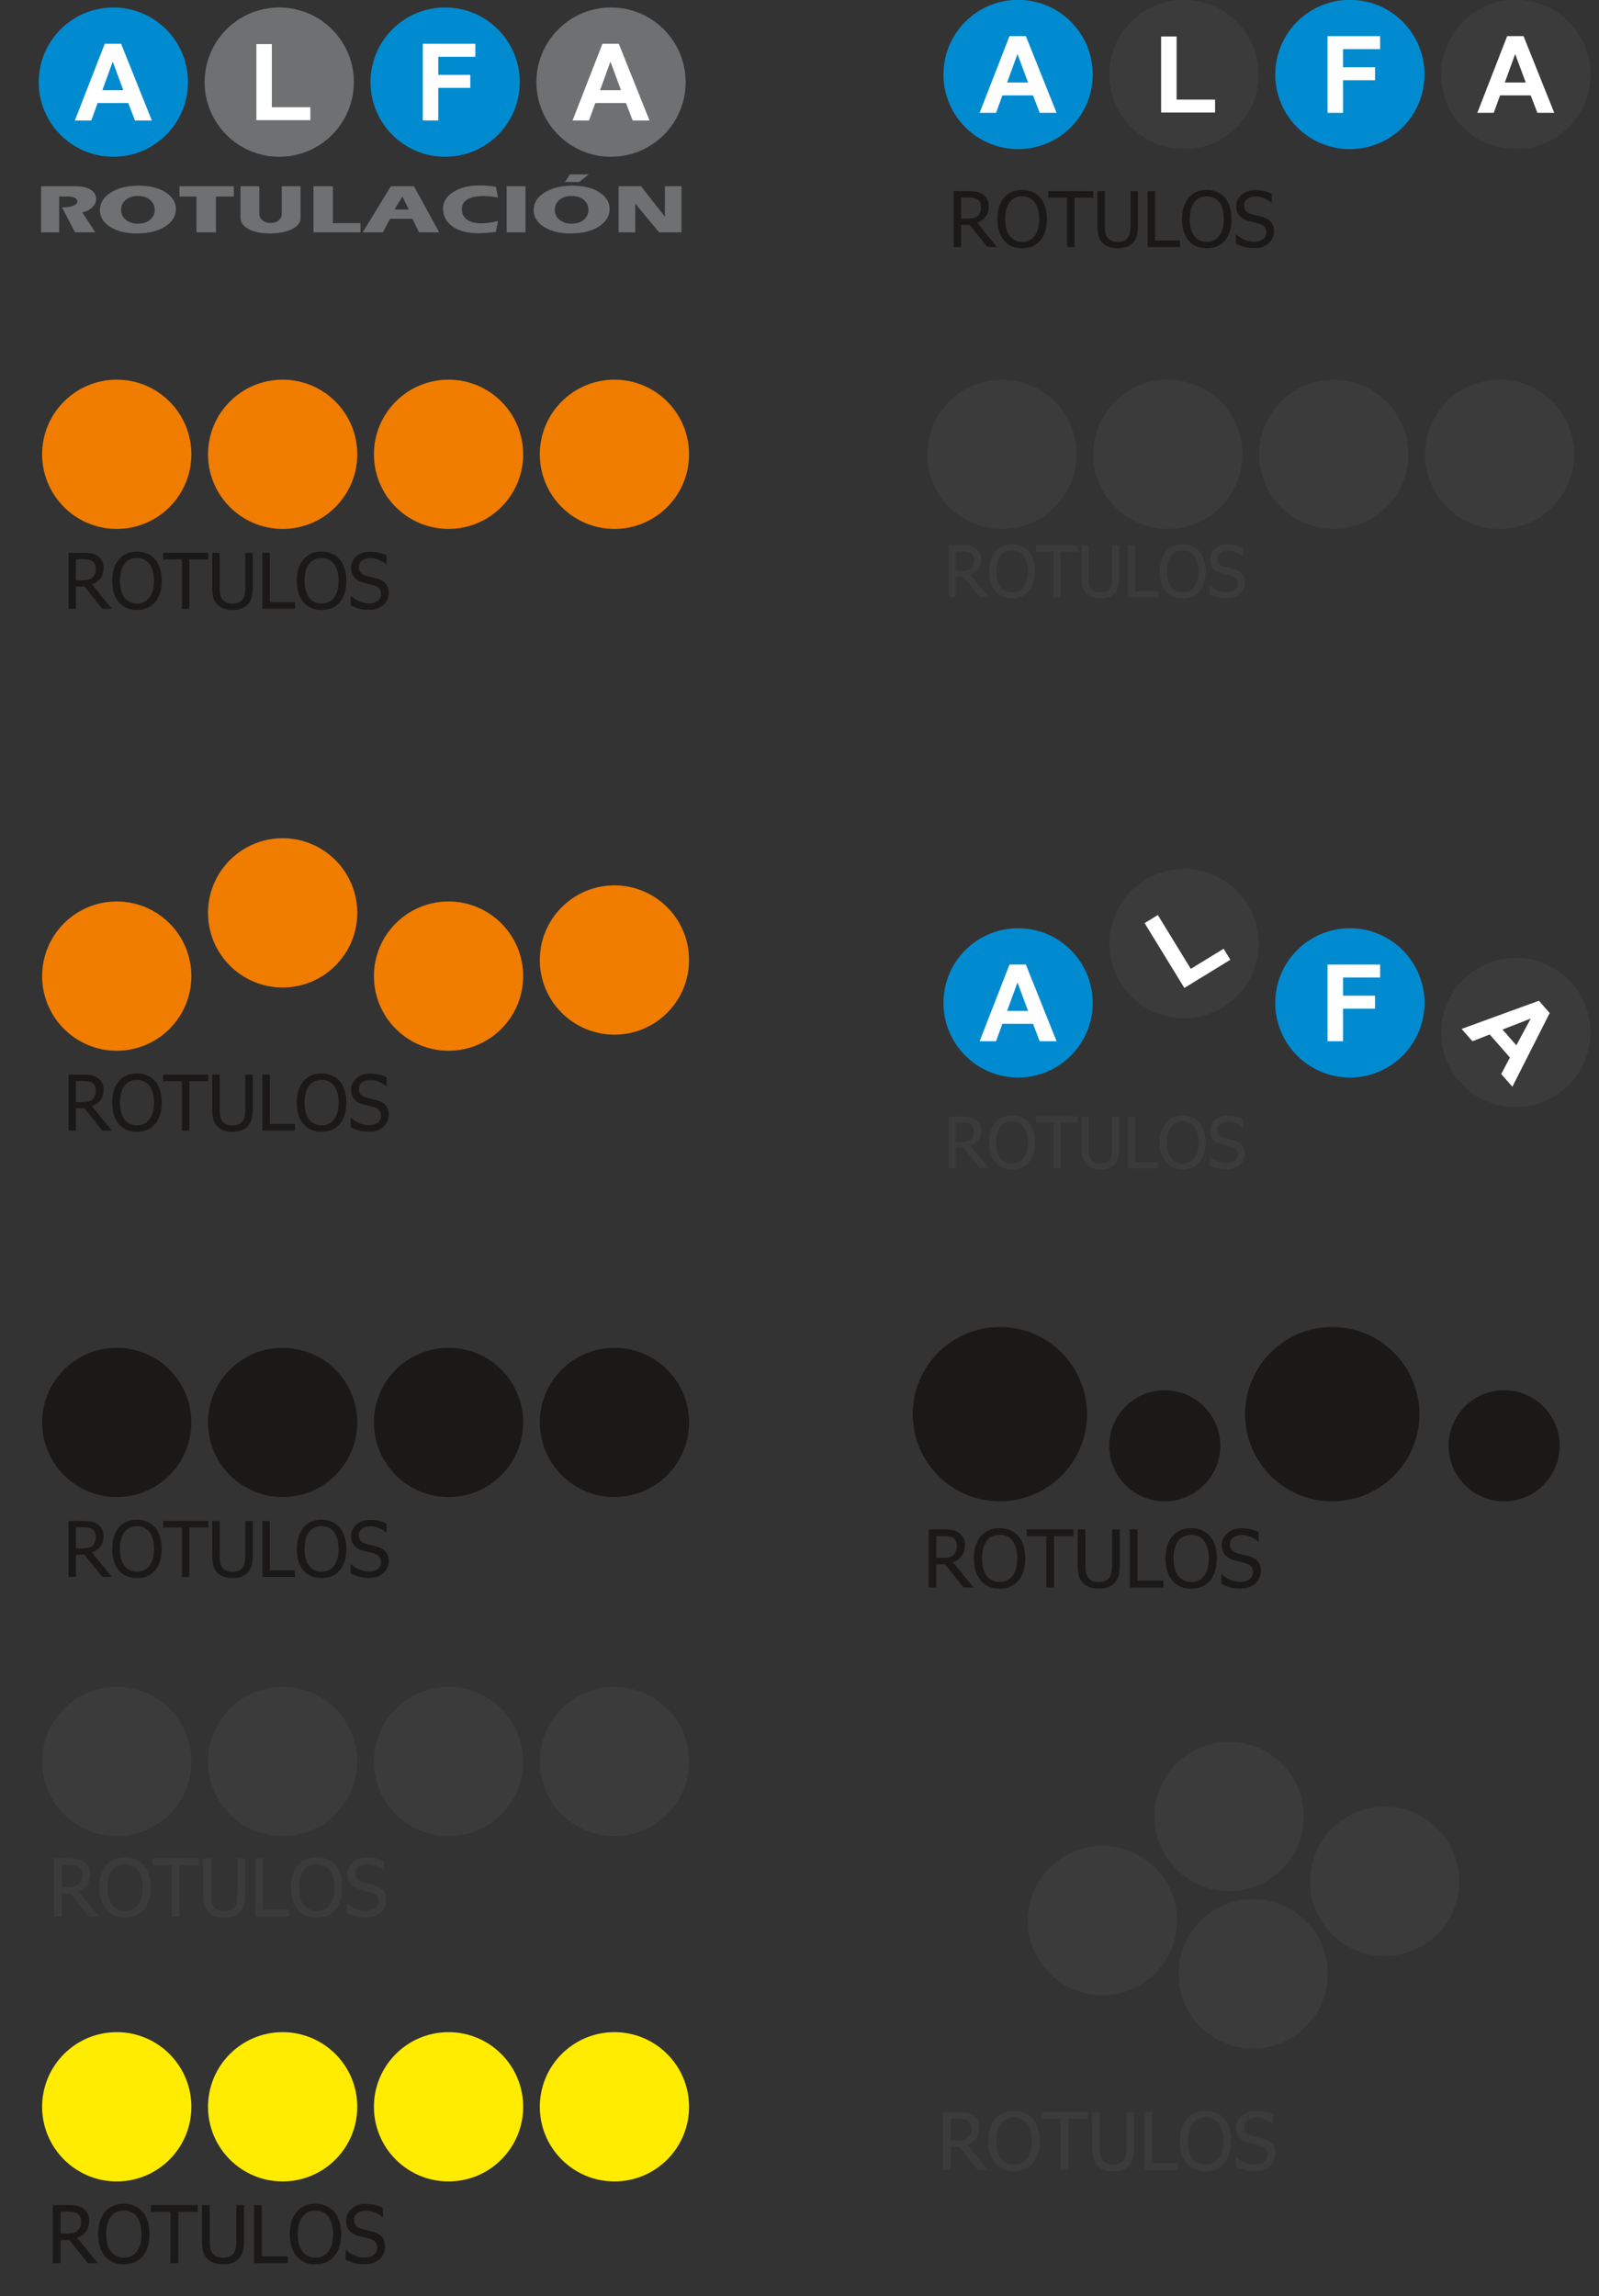 <?xml version="1.0" encoding="UTF-8"?>
<svg xmlns="http://www.w3.org/2000/svg" xmlns:xlink="http://www.w3.org/1999/xlink" width="560.5pt" height="804.7pt" viewBox="0 0 560.5 804.7" version="1.1">
<rect x="0" y="0" width="560.5" height="804.7" fill="#333333" stroke="none"/>
<defs>
<g>
<symbol overflow="visible" id="glyph0-0">
<path style="stroke:none;" d="M 3.125 0 L 3.125 -18.75 L 21.875 -18.75 L 21.875 0 Z M 4.688 -1.562 L 20.312 -1.562 L 20.312 -17.188 L 4.688 -17.188 Z M 4.688 -1.562 "/>
</symbol>
<symbol overflow="visible" id="glyph0-1">
<path style="stroke:none;" d="M 15.922 0 L 12.781 0 L 7.016 -7.234 L 4.266 -7.234 L 4.266 0 L 1.844 0 L 1.844 -18.172 L 6.531 -18.172 C 7.57 -18.172 8.441 -18.113 9.141 -18 C 9.848 -17.883 10.52 -17.621 11.156 -17.219 C 11.789 -16.812 12.289 -16.285 12.656 -15.641 C 13.027 -14.992 13.219 -14.195 13.219 -13.25 C 13.219 -11.914 12.879 -10.801 12.203 -9.906 C 11.523 -9.008 10.605 -8.34 9.453 -7.906 Z M 10.688 -13.062 C 10.688 -13.59 10.59 -14.062 10.406 -14.469 C 10.219 -14.883 9.93 -15.223 9.547 -15.484 C 9.203 -15.711 8.801 -15.867 8.344 -15.953 C 7.895 -16.043 7.332 -16.094 6.656 -16.094 L 4.266 -16.094 L 4.266 -9.234 L 6.391 -9.234 C 7.074 -9.234 7.695 -9.297 8.25 -9.422 C 8.801 -9.543 9.273 -9.801 9.672 -10.188 C 10.012 -10.52 10.27 -10.922 10.438 -11.391 C 10.602 -11.867 10.688 -12.426 10.688 -13.062 Z M 10.688 -13.062 "/>
</symbol>
<symbol overflow="visible" id="glyph0-2">
<path style="stroke:none;" d="M 14.703 -16.094 C 15.387 -15.289 15.922 -14.301 16.297 -13.125 C 16.68 -11.945 16.875 -10.598 16.875 -9.078 C 16.875 -7.609 16.684 -6.277 16.312 -5.094 C 15.945 -3.906 15.41 -2.902 14.703 -2.094 C 13.961 -1.25 13.098 -0.621 12.109 -0.219 C 11.117 0.176 10.027 0.375 8.844 0.375 C 7.613 0.375 6.504 0.168 5.516 -0.234 C 4.535 -0.648 3.691 -1.27 2.984 -2.094 C 2.273 -2.902 1.73 -3.898 1.359 -5.078 C 0.992 -6.254 0.812 -7.586 0.812 -9.078 C 0.812 -10.605 1 -11.953 1.375 -13.109 C 1.746 -14.262 2.285 -15.258 2.984 -16.094 C 3.691 -16.895 4.535 -17.504 5.516 -17.922 C 6.504 -18.348 7.613 -18.562 8.844 -18.562 C 10.07 -18.562 11.18 -18.34 12.172 -17.906 C 13.168 -17.477 14.016 -16.871 14.703 -16.094 Z M 14.375 -9.078 C 14.375 -10.285 14.242 -11.352 13.984 -12.281 C 13.723 -13.207 13.352 -13.977 12.875 -14.594 C 12.395 -15.215 11.816 -15.688 11.141 -16 C 10.461 -16.309 9.695 -16.469 8.844 -16.469 C 7.969 -16.469 7.199 -16.309 6.547 -16 C 5.891 -15.695 5.309 -15.227 4.812 -14.594 C 4.332 -13.969 3.961 -13.184 3.703 -12.25 C 3.453 -11.32 3.328 -10.262 3.328 -9.078 C 3.328 -6.691 3.828 -4.863 4.828 -3.594 C 5.824 -2.332 7.164 -1.703 8.844 -1.703 C 10.527 -1.703 11.875 -2.332 12.875 -3.594 C 13.871 -4.863 14.375 -6.691 14.375 -9.078 Z M 14.375 -9.078 "/>
</symbol>
<symbol overflow="visible" id="glyph0-3">
<path style="stroke:none;" d="M 6.094 0 L 6.094 -16.031 L -0.016 -16.031 L -0.016 -18.172 L 14.609 -18.172 L 14.609 -16.031 L 8.516 -16.031 L 8.516 0 Z M 6.094 0 "/>
</symbol>
<symbol overflow="visible" id="glyph0-4">
<path style="stroke:none;" d="M 8.188 0.375 C 7.125 0.375 6.191 0.23 5.391 -0.047 C 4.598 -0.324 3.918 -0.742 3.359 -1.297 C 2.723 -1.93 2.273 -2.688 2.016 -3.562 C 1.754 -4.445 1.625 -5.539 1.625 -6.844 L 1.625 -18.172 L 4.047 -18.172 L 4.047 -6.844 C 4.047 -6 4.098 -5.289 4.203 -4.719 C 4.305 -4.145 4.516 -3.629 4.828 -3.172 C 5.148 -2.68 5.586 -2.309 6.141 -2.062 C 6.699 -1.812 7.383 -1.688 8.188 -1.688 C 8.945 -1.688 9.617 -1.812 10.203 -2.062 C 10.785 -2.309 11.242 -2.68 11.578 -3.172 C 11.879 -3.637 12.082 -4.148 12.188 -4.703 C 12.301 -5.262 12.359 -5.957 12.359 -6.781 L 12.359 -18.172 L 14.766 -18.172 L 14.766 -6.844 C 14.766 -5.57 14.633 -4.48 14.375 -3.578 C 14.125 -2.68 13.676 -1.918 13.031 -1.297 C 12.457 -0.734 11.785 -0.309 11.016 -0.031 C 10.242 0.238 9.301 0.375 8.188 0.375 Z M 8.188 0.375 "/>
</symbol>
<symbol overflow="visible" id="glyph0-5">
<path style="stroke:none;" d="M 12.375 0 L 1.844 0 L 1.844 -18.172 L 4.266 -18.172 L 4.266 -2.156 L 12.375 -2.156 Z M 12.375 0 "/>
</symbol>
<symbol overflow="visible" id="glyph0-6">
<path style="stroke:none;" d="M 6.906 0.328 C 5.594 0.328 4.473 0.191 3.547 -0.078 C 2.617 -0.348 1.746 -0.688 0.938 -1.094 L 0.938 -4.109 L 1.109 -4.109 C 1.91 -3.359 2.812 -2.777 3.812 -2.375 C 4.82 -1.969 5.797 -1.766 6.734 -1.766 C 8.066 -1.766 9.078 -2.039 9.766 -2.594 C 10.449 -3.152 10.797 -3.891 10.797 -4.797 C 10.797 -5.523 10.613 -6.113 10.25 -6.562 C 9.895 -7.02 9.324 -7.359 8.547 -7.578 C 7.984 -7.742 7.465 -7.879 7 -7.984 C 6.539 -8.086 5.961 -8.227 5.266 -8.406 C 4.641 -8.57 4.074 -8.781 3.578 -9.031 C 3.078 -9.277 2.637 -9.609 2.266 -10.016 C 1.891 -10.418 1.598 -10.895 1.391 -11.438 C 1.18 -11.977 1.078 -12.602 1.078 -13.312 C 1.078 -14.777 1.648 -16.008 2.797 -17 C 3.941 -17.996 5.406 -18.5 7.188 -18.5 C 8.207 -18.5 9.172 -18.395 10.078 -18.188 C 10.98 -17.988 11.82 -17.699 12.594 -17.328 L 12.594 -14.438 L 12.422 -14.438 C 11.836 -14.965 11.09 -15.43 10.188 -15.828 C 9.289 -16.223 8.34 -16.422 7.344 -16.422 C 6.227 -16.422 5.32 -16.152 4.625 -15.625 C 3.938 -15.102 3.594 -14.414 3.594 -13.562 C 3.594 -12.789 3.797 -12.176 4.203 -11.719 C 4.605 -11.258 5.195 -10.926 5.969 -10.719 C 6.477 -10.582 7.102 -10.426 7.844 -10.25 C 8.582 -10.07 9.195 -9.91 9.688 -9.766 C 10.945 -9.379 11.863 -8.801 12.438 -8.031 C 13.02 -7.258 13.312 -6.305 13.312 -5.172 C 13.312 -4.461 13.164 -3.758 12.875 -3.062 C 12.582 -2.375 12.176 -1.789 11.656 -1.312 C 11.07 -0.789 10.41 -0.383 9.672 -0.094 C 8.93 0.184 8.008 0.328 6.906 0.328 Z M 6.906 0.328 "/>
</symbol>
<symbol overflow="visible" id="glyph1-0">
<path style="stroke:none;" d="M 1.672 0 L 1.672 -7.5 L 7.672 -7.5 L 7.672 0 Z M 1.859 -0.188 L 7.484 -0.188 L 7.484 -7.312 L 1.859 -7.312 Z M 1.859 -0.188 "/>
</symbol>
<symbol overflow="visible" id="glyph1-1">
<path style="stroke:none;" d=""/>
</symbol>
<symbol overflow="visible" id="glyph2-0">
<path style="stroke:none;" d="M 3.375 0 L 3.375 -20.25 L 23.625 -20.25 L 23.625 0 Z M 5.062 -1.688 L 21.938 -1.688 L 21.938 -18.562 L 5.062 -18.562 Z M 5.062 -1.688 "/>
</symbol>
<symbol overflow="visible" id="glyph2-1">
<path style="stroke:none;" d="M 17.188 0 L 13.797 0 L 7.578 -7.812 L 4.594 -7.812 L 4.594 0 L 1.984 0 L 1.984 -19.625 L 7.047 -19.625 C 8.168 -19.625 9.113 -19.559 9.875 -19.438 C 10.633 -19.32 11.359 -19.039 12.047 -18.594 C 12.73 -18.156 13.273 -17.586 13.672 -16.891 C 14.074 -16.191 14.281 -15.324 14.281 -14.297 C 14.281 -12.859 13.914 -11.652 13.188 -10.688 C 12.457 -9.719 11.461 -9.004 10.203 -8.547 Z M 11.547 -14.109 C 11.547 -14.68 11.441 -15.188 11.234 -15.625 C 11.035 -16.07 10.727 -16.438 10.312 -16.719 C 9.938 -16.965 9.504 -17.141 9.016 -17.234 C 8.523 -17.336 7.914 -17.391 7.188 -17.391 L 4.594 -17.391 L 4.594 -9.984 L 6.891 -9.984 C 7.637 -9.984 8.312 -10.047 8.906 -10.172 C 9.508 -10.305 10.02 -10.582 10.438 -11 C 10.82 -11.363 11.102 -11.801 11.281 -12.312 C 11.457 -12.82 11.547 -13.422 11.547 -14.109 Z M 11.547 -14.109 "/>
</symbol>
<symbol overflow="visible" id="glyph2-2">
<path style="stroke:none;" d="M 15.875 -17.375 C 16.621 -16.508 17.203 -15.441 17.609 -14.172 C 18.023 -12.898 18.234 -11.445 18.234 -9.812 C 18.234 -8.219 18.027 -6.777 17.625 -5.5 C 17.219 -4.219 16.633 -3.137 15.875 -2.266 C 15.07 -1.348 14.133 -0.668 13.062 -0.234 C 12 0.191 10.824 0.406 9.547 0.406 C 8.211 0.406 7.012 0.18 5.953 -0.266 C 4.891 -0.711 3.977 -1.379 3.219 -2.266 C 2.457 -3.137 1.871 -4.211 1.469 -5.484 C 1.07 -6.754 0.875 -8.195 0.875 -9.812 C 0.875 -11.457 1.078 -12.906 1.484 -14.156 C 1.887 -15.402 2.473 -16.477 3.234 -17.375 C 3.98 -18.246 4.891 -18.91 5.953 -19.359 C 7.023 -19.816 8.223 -20.047 9.547 -20.047 C 10.879 -20.047 12.082 -19.809 13.156 -19.344 C 14.227 -18.875 15.133 -18.215 15.875 -17.375 Z M 15.516 -9.812 C 15.516 -11.113 15.371 -12.266 15.094 -13.266 C 14.812 -14.262 14.414 -15.094 13.906 -15.75 C 13.383 -16.426 12.754 -16.93 12.016 -17.266 C 11.285 -17.605 10.465 -17.781 9.562 -17.781 C 8.613 -17.781 7.785 -17.613 7.078 -17.281 C 6.367 -16.957 5.738 -16.445 5.188 -15.75 C 4.676 -15.082 4.277 -14.242 4 -13.234 C 3.727 -12.223 3.594 -11.082 3.594 -9.812 C 3.594 -7.238 4.129 -5.262 5.203 -3.891 C 6.285 -2.523 7.738 -1.844 9.562 -1.844 C 11.371 -1.844 12.816 -2.523 13.891 -3.891 C 14.973 -5.262 15.516 -7.238 15.516 -9.812 Z M 15.516 -9.812 "/>
</symbol>
<symbol overflow="visible" id="glyph2-3">
<path style="stroke:none;" d="M 6.578 0 L 6.578 -17.312 L -0.016 -17.312 L -0.016 -19.625 L 15.781 -19.625 L 15.781 -17.312 L 9.188 -17.312 L 9.188 0 Z M 6.578 0 "/>
</symbol>
<symbol overflow="visible" id="glyph2-4">
<path style="stroke:none;" d="M 8.844 0.406 C 7.695 0.406 6.691 0.254 5.828 -0.047 C 4.961 -0.348 4.227 -0.797 3.625 -1.391 C 2.938 -2.074 2.449 -2.895 2.172 -3.844 C 1.891 -4.801 1.75 -5.984 1.75 -7.391 L 1.75 -19.625 L 4.359 -19.625 L 4.359 -7.391 C 4.359 -6.484 4.414 -5.715 4.531 -5.094 C 4.645 -4.477 4.867 -3.918 5.203 -3.422 C 5.555 -2.898 6.035 -2.496 6.641 -2.219 C 7.242 -1.945 7.977 -1.812 8.844 -1.812 C 9.664 -1.812 10.391 -1.945 11.016 -2.219 C 11.648 -2.496 12.145 -2.898 12.5 -3.422 C 12.82 -3.918 13.039 -4.473 13.156 -5.078 C 13.277 -5.691 13.344 -6.438 13.344 -7.312 L 13.344 -19.625 L 15.953 -19.625 L 15.953 -7.391 C 15.953 -6.023 15.809 -4.852 15.531 -3.875 C 15.258 -2.895 14.773 -2.066 14.078 -1.391 C 13.453 -0.785 12.723 -0.332 11.891 -0.031 C 11.066 0.258 10.051 0.406 8.844 0.406 Z M 8.844 0.406 "/>
</symbol>
<symbol overflow="visible" id="glyph2-5">
<path style="stroke:none;" d="M 13.375 0 L 1.984 0 L 1.984 -19.625 L 4.594 -19.625 L 4.594 -2.328 L 13.375 -2.328 Z M 13.375 0 "/>
</symbol>
<symbol overflow="visible" id="glyph2-6">
<path style="stroke:none;" d="M 7.469 0.359 C 6.039 0.359 4.824 0.211 3.828 -0.078 C 2.828 -0.379 1.887 -0.742 1.016 -1.172 L 1.016 -4.438 L 1.203 -4.438 C 2.055 -3.633 3.031 -3.008 4.125 -2.562 C 5.215 -2.125 6.27 -1.906 7.281 -1.906 C 8.715 -1.906 9.805 -2.203 10.547 -2.797 C 11.285 -3.398 11.656 -4.195 11.656 -5.188 C 11.656 -5.965 11.461 -6.602 11.078 -7.094 C 10.691 -7.582 10.074 -7.945 9.234 -8.188 C 8.617 -8.363 8.059 -8.508 7.562 -8.625 C 7.062 -8.738 6.434 -8.891 5.688 -9.078 C 5.008 -9.254 4.398 -9.477 3.859 -9.75 C 3.328 -10.027 2.852 -10.391 2.438 -10.828 C 2.031 -11.254 1.711 -11.758 1.484 -12.344 C 1.266 -12.926 1.156 -13.602 1.156 -14.375 C 1.156 -15.957 1.773 -17.285 3.016 -18.359 C 4.254 -19.441 5.836 -19.984 7.766 -19.984 C 8.855 -19.984 9.895 -19.871 10.875 -19.656 C 11.863 -19.438 12.773 -19.121 13.609 -18.719 L 13.609 -15.594 L 13.406 -15.594 C 12.781 -16.164 11.977 -16.664 11 -17.094 C 10.031 -17.52 9.008 -17.734 7.938 -17.734 C 6.727 -17.734 5.746 -17.445 5 -16.875 C 4.25 -16.312 3.875 -15.566 3.875 -14.641 C 3.875 -13.805 4.094 -13.145 4.531 -12.656 C 4.965 -12.164 5.609 -11.805 6.453 -11.578 C 7.004 -11.422 7.676 -11.246 8.469 -11.062 C 9.27 -10.875 9.938 -10.699 10.469 -10.547 C 11.82 -10.129 12.812 -9.504 13.438 -8.672 C 14.059 -7.836 14.375 -6.809 14.375 -5.594 C 14.375 -4.82 14.215 -4.059 13.906 -3.312 C 13.594 -2.57 13.152 -1.941 12.594 -1.422 C 11.957 -0.848 11.238 -0.402 10.438 -0.094 C 9.645 0.207 8.652 0.359 7.469 0.359 Z M 7.469 0.359 "/>
</symbol>
<symbol overflow="visible" id="glyph3-0">
<path style="stroke:none;" d="M 3.5 0 L 3.5 -21 L 24.5 -21 L 24.5 0 Z M 5.25 -1.75 L 22.75 -1.75 L 22.75 -19.25 L 5.25 -19.25 Z M 5.25 -1.75 "/>
</symbol>
<symbol overflow="visible" id="glyph3-1">
<path style="stroke:none;" d="M 17.828 0 L 14.312 0 L 7.859 -8.094 L 4.766 -8.094 L 4.766 0 L 2.062 0 L 2.062 -20.359 L 7.312 -20.359 C 8.477 -20.359 9.457 -20.289 10.25 -20.156 C 11.039 -20.031 11.789 -19.738 12.5 -19.281 C 13.207 -18.82 13.77 -18.23 14.188 -17.516 C 14.602 -16.797 14.812 -15.898 14.812 -14.828 C 14.812 -13.336 14.43 -12.086 13.672 -11.078 C 12.91 -10.078 11.879 -9.336 10.578 -8.859 Z M 11.984 -14.625 C 11.984 -15.215 11.871 -15.742 11.656 -16.203 C 11.445 -16.668 11.121 -17.051 10.688 -17.344 C 10.312 -17.59 9.867 -17.77 9.359 -17.875 C 8.848 -17.977 8.211 -18.031 7.453 -18.031 L 4.766 -18.031 L 4.766 -10.344 L 7.156 -10.344 C 7.926 -10.344 8.617 -10.41 9.234 -10.547 C 9.855 -10.691 10.391 -10.977 10.828 -11.406 C 11.223 -11.789 11.516 -12.242 11.703 -12.766 C 11.887 -13.293 11.984 -13.914 11.984 -14.625 Z M 11.984 -14.625 "/>
</symbol>
<symbol overflow="visible" id="glyph3-2">
<path style="stroke:none;" d="M 16.469 -18.016 C 17.238 -17.129 17.836 -16.023 18.266 -14.703 C 18.691 -13.379 18.906 -11.867 18.906 -10.172 C 18.906 -8.523 18.695 -7.035 18.281 -5.703 C 17.863 -4.367 17.258 -3.254 16.469 -2.359 C 15.633 -1.41 14.66 -0.707 13.547 -0.25 C 12.441 0.195 11.227 0.422 9.906 0.422 C 8.52 0.422 7.273 0.191 6.172 -0.266 C 5.078 -0.73 4.133 -1.43 3.344 -2.359 C 2.551 -3.254 1.945 -4.363 1.531 -5.688 C 1.113 -7.008 0.906 -8.504 0.906 -10.172 C 0.906 -11.887 1.113 -13.395 1.531 -14.688 C 1.957 -15.977 2.562 -17.086 3.344 -18.016 C 4.133 -18.918 5.082 -19.609 6.188 -20.078 C 7.289 -20.543 8.531 -20.781 9.906 -20.781 C 11.289 -20.781 12.535 -20.535 13.641 -20.047 C 14.754 -19.566 15.695 -18.887 16.469 -18.016 Z M 16.094 -10.172 C 16.094 -11.523 15.945 -12.719 15.656 -13.75 C 15.363 -14.789 14.949 -15.656 14.422 -16.344 C 13.891 -17.039 13.238 -17.562 12.469 -17.906 C 11.707 -18.258 10.852 -18.438 9.906 -18.438 C 8.926 -18.438 8.066 -18.262 7.328 -17.922 C 6.598 -17.586 5.949 -17.059 5.391 -16.344 C 4.848 -15.645 4.43 -14.77 4.141 -13.719 C 3.859 -12.676 3.719 -11.492 3.719 -10.172 C 3.719 -7.504 4.273 -5.461 5.391 -4.047 C 6.512 -2.629 8.02 -1.922 9.906 -1.922 C 11.801 -1.922 13.305 -2.629 14.422 -4.047 C 15.535 -5.461 16.094 -7.504 16.094 -10.172 Z M 16.094 -10.172 "/>
</symbol>
<symbol overflow="visible" id="glyph3-3">
<path style="stroke:none;" d="M 6.828 0 L 6.828 -17.953 L -0.016 -17.953 L -0.016 -20.359 L 16.359 -20.359 L 16.359 -17.953 L 9.531 -17.953 L 9.531 0 Z M 6.828 0 "/>
</symbol>
<symbol overflow="visible" id="glyph3-4">
<path style="stroke:none;" d="M 9.172 0.422 C 7.984 0.422 6.941 0.262 6.047 -0.047 C 5.148 -0.355 4.387 -0.828 3.766 -1.453 C 3.047 -2.16 2.539 -3.008 2.25 -4 C 1.957 -4.988 1.812 -6.207 1.812 -7.656 L 1.812 -20.359 L 4.531 -20.359 L 4.531 -7.656 C 4.531 -6.719 4.586 -5.926 4.703 -5.281 C 4.816 -4.645 5.051 -4.07 5.406 -3.562 C 5.77 -3.008 6.266 -2.59 6.891 -2.312 C 7.512 -2.031 8.273 -1.891 9.172 -1.891 C 10.023 -1.891 10.781 -2.031 11.438 -2.312 C 12.09 -2.59 12.602 -3.008 12.969 -3.562 C 13.301 -4.07 13.531 -4.641 13.656 -5.266 C 13.777 -5.898 13.844 -6.676 13.844 -7.594 L 13.844 -20.359 L 16.547 -20.359 L 16.547 -7.656 C 16.547 -6.238 16.398 -5.023 16.109 -4.016 C 15.828 -3.004 15.324 -2.148 14.609 -1.453 C 13.953 -0.816 13.191 -0.34 12.328 -0.031 C 11.473 0.27 10.418 0.422 9.172 0.422 Z M 9.172 0.422 "/>
</symbol>
<symbol overflow="visible" id="glyph3-5">
<path style="stroke:none;" d="M 13.859 0 L 2.062 0 L 2.062 -20.359 L 4.766 -20.359 L 4.766 -2.406 L 13.859 -2.406 Z M 13.859 0 "/>
</symbol>
<symbol overflow="visible" id="glyph3-6">
<path style="stroke:none;" d="M 7.734 0.375 C 6.266 0.375 5.008 0.223 3.969 -0.078 C 2.938 -0.387 1.961 -0.77 1.047 -1.219 L 1.047 -4.609 L 1.25 -4.609 C 2.133 -3.766 3.141 -3.113 4.266 -2.656 C 5.398 -2.195 6.492 -1.969 7.547 -1.969 C 9.043 -1.969 10.176 -2.281 10.938 -2.906 C 11.707 -3.527 12.094 -4.352 12.094 -5.375 C 12.094 -6.184 11.887 -6.848 11.484 -7.359 C 11.086 -7.867 10.449 -8.242 9.578 -8.484 C 8.941 -8.668 8.363 -8.82 7.844 -8.938 C 7.32 -9.059 6.668 -9.223 5.891 -9.422 C 5.191 -9.598 4.559 -9.828 4 -10.109 C 3.445 -10.398 2.957 -10.77 2.531 -11.219 C 2.113 -11.664 1.785 -12.191 1.547 -12.797 C 1.316 -13.41 1.203 -14.113 1.203 -14.906 C 1.203 -16.551 1.844 -17.93 3.125 -19.047 C 4.414 -20.168 6.055 -20.734 8.047 -20.734 C 9.191 -20.734 10.27 -20.617 11.281 -20.391 C 12.301 -20.16 13.242 -19.836 14.109 -19.422 L 14.109 -16.172 L 13.906 -16.172 C 13.258 -16.762 12.43 -17.281 11.422 -17.719 C 10.41 -18.164 9.348 -18.391 8.234 -18.391 C 6.973 -18.391 5.949 -18.09 5.172 -17.5 C 4.398 -16.914 4.016 -16.145 4.016 -15.188 C 4.016 -14.32 4.242 -13.633 4.703 -13.125 C 5.16 -12.613 5.82 -12.238 6.688 -12 C 7.258 -11.844 7.957 -11.664 8.781 -11.469 C 9.613 -11.281 10.305 -11.102 10.859 -10.938 C 12.262 -10.508 13.289 -9.863 13.938 -9 C 14.582 -8.133 14.906 -7.066 14.906 -5.797 C 14.906 -5.004 14.742 -4.215 14.422 -3.438 C 14.098 -2.664 13.645 -2.012 13.062 -1.484 C 12.406 -0.891 11.66 -0.43 10.828 -0.109 C 10.004 0.211 8.973 0.375 7.734 0.375 Z M 7.734 0.375 "/>
</symbol>
</g>
</defs>
<g id="surface1">
<path style=" stroke:none;fill-rule:evenodd;fill:rgb(0%,54.492%,81.639%);fill-opacity:1;" d="M 39.73 2.621 C 54.176 2.621 65.891 14.34 65.891 28.781 C 65.891 43.227 54.176 54.941 39.73 54.941 C 25.289 54.941 13.574 43.227 13.574 28.781 C 13.574 14.34 25.289 2.621 39.73 2.621 Z M 39.73 2.621 "/>
<path style=" stroke:none;fill-rule:evenodd;fill:rgb(43.138%,43.921%,44.31%);fill-opacity:1;" d="M 97.883 2.621 C 112.328 2.621 124.043 14.34 124.043 28.781 C 124.043 43.227 112.328 54.941 97.883 54.941 C 83.438 54.941 71.727 43.227 71.727 28.781 C 71.727 14.34 83.438 2.621 97.883 2.621 Z M 97.883 2.621 "/>
<path style=" stroke:none;fill-rule:evenodd;fill:rgb(0%,54.492%,81.639%);fill-opacity:1;" d="M 156.035 2.621 C 170.48 2.621 182.191 14.34 182.191 28.781 C 182.191 43.227 170.48 54.941 156.035 54.941 C 141.59 54.941 129.879 43.227 129.879 28.781 C 129.879 14.34 141.59 2.621 156.035 2.621 Z M 156.035 2.621 "/>
<path style=" stroke:none;fill-rule:evenodd;fill:rgb(43.138%,43.921%,44.31%);fill-opacity:1;" d="M 214.188 2.621 C 228.633 2.621 240.344 14.34 240.344 28.781 C 240.344 43.227 228.633 54.941 214.188 54.941 C 199.742 54.941 188.027 43.227 188.027 28.781 C 188.027 14.34 199.742 2.621 214.188 2.621 Z M 214.188 2.621 "/>
<path style=" stroke:none;fill-rule:evenodd;fill:rgb(100%,100%,100%);fill-opacity:1;" d="M 53.215 42.219 L 47.309 42.219 L 44.961 36.113 L 34.219 36.113 L 32.004 42.219 L 26.25 42.219 L 36.715 15.348 L 42.453 15.348 Z M 43.223 31.59 L 39.52 21.613 L 35.891 31.59 Z M 43.223 31.59 "/>
<path style=" stroke:none;fill-rule:evenodd;fill:rgb(100%,100%,100%);fill-opacity:1;" d="M 89.867 42.109 L 89.867 15.453 L 95.289 15.453 L 95.289 37.578 L 108.781 37.578 L 108.781 42.109 Z M 89.867 42.109 "/>
<path style=" stroke:none;fill-rule:evenodd;fill:rgb(100%,100%,100%);fill-opacity:1;" d="M 148.207 42.219 L 148.207 15.348 L 166.629 15.348 L 166.629 19.895 L 153.637 19.895 L 153.637 26.246 L 164.855 26.246 L 164.855 30.801 L 153.637 30.801 L 153.637 42.219 Z M 148.207 42.219 "/>
<path style=" stroke:none;fill-rule:evenodd;fill:rgb(100%,100%,100%);fill-opacity:1;" d="M 227.672 42.219 L 221.766 42.219 L 219.418 36.113 L 208.676 36.113 L 206.461 42.219 L 200.703 42.219 L 211.172 15.348 L 216.91 15.348 Z M 217.68 31.59 L 213.973 21.613 L 210.348 31.59 Z M 217.68 31.59 "/>
<path style=" stroke:none;fill-rule:evenodd;fill:rgb(43.138%,43.921%,44.31%);fill-opacity:1;" d="M 33.707 69.691 C 33.707 70.789 33.262 71.773 32.371 72.652 C 31.48 73.527 30.305 74.113 28.848 74.402 L 33.383 81.43 L 26.309 81.43 L 21.738 72.688 C 23.41 72.688 24.73 72.488 25.695 72.094 C 26.66 71.699 27.145 71.199 27.145 70.586 C 27.145 70.07 26.84 69.656 26.227 69.344 C 25.617 69.027 24.793 68.871 23.766 68.871 L 20.742 68.871 L 20.742 81.43 L 14.402 81.43 L 14.402 65.273 L 26.562 65.273 C 28.773 65.273 30.516 65.68 31.793 66.492 C 33.066 67.305 33.707 68.371 33.707 69.691 Z M 61.66 73.266 C 61.66 75.746 60.395 77.789 57.867 79.402 C 55.336 81.012 52.074 81.816 48.086 81.816 C 44.16 81.816 41.004 81.039 38.613 79.496 C 36.219 77.953 35.023 75.996 35.023 73.629 C 35.023 71.148 36.289 69.105 38.82 67.496 C 41.352 65.883 44.609 65.078 48.602 65.078 C 52.523 65.078 55.684 65.852 58.074 67.398 C 60.465 68.945 61.66 70.898 61.66 73.266 Z M 54.23 73.531 C 54.23 72.133 53.684 70.973 52.59 70.055 C 51.496 69.137 50.082 68.68 48.344 68.68 C 46.586 68.68 45.164 69.133 44.082 70.039 C 42.996 70.953 42.457 72.117 42.457 73.531 C 42.457 74.949 42.996 76.113 44.082 77.023 C 45.164 77.934 46.586 78.387 48.344 78.387 C 50.102 78.387 51.523 77.934 52.605 77.023 C 53.688 76.113 54.23 74.949 54.23 73.531 Z M 81.961 68.871 L 75.688 68.871 L 75.688 81.43 L 68.867 81.43 L 68.867 68.871 L 62.914 68.871 L 62.914 65.273 L 81.961 65.273 Z M 105.348 76.48 C 105.348 78.059 104.328 79.34 102.293 80.328 C 100.254 81.32 97.703 81.816 94.637 81.816 C 91.57 81.816 89.082 81.309 87.172 80.289 C 85.262 79.281 84.309 77.945 84.309 76.285 L 84.309 65.273 L 90.902 65.273 L 90.902 74.766 C 90.902 75.812 91.273 76.637 92.016 77.238 C 92.754 77.844 93.691 78.145 94.828 78.145 C 95.988 78.145 96.93 77.848 97.66 77.246 C 98.391 76.656 98.754 75.891 98.754 74.953 L 98.754 65.273 L 105.348 65.273 Z M 126.355 81.43 L 109.883 81.43 L 109.883 65.273 L 116.703 65.273 L 116.703 78.195 L 126.355 78.195 Z M 153.957 81.43 L 146.879 81.43 L 144.598 76.672 L 136.746 76.672 L 134.203 81.43 L 127.129 81.43 L 137.004 65.273 L 145.109 65.273 Z M 143.309 73.438 L 141.059 68.871 L 138.258 73.438 Z M 174.578 77.445 L 173.805 81.238 C 171.555 81.574 169.559 81.742 167.824 81.742 C 163.898 81.742 160.832 80.953 158.621 79.371 C 156.414 77.801 155.309 75.699 155.309 73.074 C 155.309 70.738 156.508 68.809 158.91 67.277 C 161.312 65.746 164.414 64.984 168.207 64.984 C 169.969 64.984 171.832 65.145 173.805 65.465 L 174.578 69.258 C 172.906 68.887 171.199 68.703 169.465 68.703 C 167.039 68.703 165.172 69.09 163.867 69.863 C 162.559 70.633 161.902 71.762 161.902 73.242 C 161.902 74.867 162.5 76.113 163.688 76.973 C 164.879 77.836 166.578 78.266 168.789 78.266 C 170.523 78.266 172.453 77.992 174.578 77.445 Z M 184.195 81.43 L 177.602 81.43 L 177.602 65.27 L 184.195 65.27 Z M 213.695 73.266 C 213.695 75.746 212.43 77.789 209.898 79.402 C 207.371 81.012 204.109 81.816 200.121 81.816 C 196.195 81.816 193.039 81.039 190.648 79.496 C 188.258 77.953 187.059 75.996 187.059 73.629 C 187.059 71.148 188.324 69.105 190.855 67.496 C 193.387 65.883 196.648 65.078 200.637 65.078 C 204.562 65.078 207.719 65.852 210.109 67.398 C 212.5 68.945 213.695 70.898 213.695 73.266 Z M 206.266 73.531 C 206.266 72.133 205.719 70.973 204.625 70.055 C 203.531 69.137 202.117 68.68 200.379 68.68 C 198.621 68.68 197.199 69.133 196.117 70.039 C 195.031 70.953 194.492 72.117 194.492 73.531 C 194.492 74.949 195.031 76.113 196.117 77.023 C 197.199 77.934 198.621 78.387 200.379 78.387 C 202.137 78.387 203.559 77.934 204.641 77.023 C 205.723 76.113 206.266 74.949 206.266 73.531 Z M 206.363 61.117 L 203.082 63.777 L 198.031 63.777 L 199.801 61.117 Z M 238.887 81.43 L 231.035 81.43 L 222.672 71.359 L 222.672 81.43 L 216.848 81.43 L 216.848 65.273 L 224.699 65.273 L 233.062 75.922 L 233.062 65.273 L 238.887 65.273 Z M 238.887 81.43 "/>
<path style=" stroke:none;fill-rule:evenodd;fill:rgb(0%,54.492%,81.639%);fill-opacity:1;" d="M 356.875 -0.055 C 371.316 -0.055 383.031 11.66 383.031 26.105 C 383.031 40.547 371.316 52.262 356.875 52.262 C 342.43 52.262 330.715 40.547 330.715 26.105 C 330.715 11.66 342.43 -0.055 356.875 -0.055 Z M 356.875 -0.055 "/>
<path style=" stroke:none;fill-rule:evenodd;fill:rgb(23.143%,23.143%,23.143%);fill-opacity:1;" d="M 415.027 -0.055 C 429.469 -0.055 441.184 11.66 441.184 26.105 C 441.184 40.547 429.469 52.262 415.027 52.262 C 400.582 52.262 388.867 40.547 388.867 26.105 C 388.867 11.66 400.582 -0.055 415.027 -0.055 Z M 415.027 -0.055 "/>
<path style=" stroke:none;fill-rule:evenodd;fill:rgb(0%,54.492%,81.639%);fill-opacity:1;" d="M 473.18 -0.055 C 487.621 -0.055 499.336 11.66 499.336 26.105 C 499.336 40.547 487.621 52.262 473.18 52.262 C 458.734 52.262 447.02 40.547 447.02 26.105 C 447.02 11.66 458.734 -0.055 473.18 -0.055 Z M 473.18 -0.055 "/>
<path style=" stroke:none;fill-rule:evenodd;fill:rgb(23.143%,23.143%,23.143%);fill-opacity:1;" d="M 531.328 -0.055 C 545.773 -0.055 557.488 11.66 557.488 26.105 C 557.488 40.547 545.773 52.262 531.328 52.262 C 516.887 52.262 505.172 40.547 505.172 26.105 C 505.172 11.66 516.887 -0.055 531.328 -0.055 Z M 531.328 -0.055 "/>
<path style=" stroke:none;fill-rule:evenodd;fill:rgb(100%,100%,100%);fill-opacity:1;" d="M 370.359 39.539 L 364.449 39.539 L 362.105 33.434 L 351.363 33.434 L 349.148 39.539 L 343.391 39.539 L 353.859 12.664 L 359.598 12.664 Z M 360.367 28.91 L 356.66 18.938 L 353.031 28.91 Z M 360.367 28.91 "/>
<path style=" stroke:none;fill-rule:evenodd;fill:rgb(100%,100%,100%);fill-opacity:1;" d="M 407.008 39.43 L 407.008 12.777 L 412.434 12.777 L 412.434 34.902 L 425.922 34.902 L 425.922 39.43 Z M 407.008 39.43 "/>
<path style=" stroke:none;fill-rule:evenodd;fill:rgb(100%,100%,100%);fill-opacity:1;" d="M 465.348 39.539 L 465.348 12.664 L 483.773 12.664 L 483.773 17.215 L 470.777 17.215 L 470.777 23.574 L 481.996 23.574 L 481.996 28.121 L 470.777 28.121 L 470.777 39.539 Z M 465.348 39.539 "/>
<path style=" stroke:none;fill-rule:evenodd;fill:rgb(100%,100%,100%);fill-opacity:1;" d="M 544.812 39.539 L 538.906 39.539 L 536.559 33.434 L 525.816 33.434 L 523.602 39.539 L 517.848 39.539 L 528.312 12.664 L 534.051 12.664 Z M 534.82 28.91 L 531.117 18.938 L 527.488 28.91 Z M 534.82 28.91 "/>
<g style="fill:rgb(23.143%,23.143%,23.143%);fill-opacity:1;">
  <use xlink:href="#glyph0-1" x="330.715" y="209.319"/>
</g>
<g style="fill:rgb(23.143%,23.143%,23.143%);fill-opacity:1;">
  <use xlink:href="#glyph0-2" x="345.905" y="209.319"/>
</g>
<g style="fill:rgb(23.143%,23.143%,23.143%);fill-opacity:1;">
  <use xlink:href="#glyph0-3" x="363.226" y="209.319"/>
</g>
<g style="fill:rgb(23.143%,23.143%,23.143%);fill-opacity:1;">
  <use xlink:href="#glyph0-4" x="377.51" y="209.319"/>
</g>
<g style="fill:rgb(23.143%,23.143%,23.143%);fill-opacity:1;">
  <use xlink:href="#glyph0-5" x="393.558" y="209.319"/>
</g>
<g style="fill:rgb(23.143%,23.143%,23.143%);fill-opacity:1;">
  <use xlink:href="#glyph0-2" x="405.734" y="209.319"/>
</g>
<g style="fill:rgb(23.143%,23.143%,23.143%);fill-opacity:1;">
  <use xlink:href="#glyph0-6" x="423.056" y="209.319"/>
</g>
<g style="fill:rgb(0%,0%,0%);fill-opacity:1;">
  <use xlink:href="#glyph1-1" x="436.805" y="209.319"/>
</g>
<path style=" stroke:none;fill-rule:evenodd;fill:rgb(94.139%,48.631%,0%);fill-opacity:1;" d="M 40.926 133.059 C 55.367 133.059 67.082 144.773 67.082 159.215 C 67.082 173.66 55.367 185.371 40.926 185.371 C 26.48 185.371 14.766 173.66 14.766 159.215 C 14.766 144.773 26.48 133.059 40.926 133.059 Z M 40.926 133.059 "/>
<path style=" stroke:none;fill-rule:evenodd;fill:rgb(94.139%,48.631%,0%);fill-opacity:1;" d="M 99.074 133.059 C 113.52 133.059 125.234 144.773 125.234 159.215 C 125.234 173.66 113.52 185.371 99.074 185.371 C 84.633 185.371 72.918 173.66 72.918 159.215 C 72.918 144.773 84.633 133.059 99.074 133.059 Z M 99.074 133.059 "/>
<path style=" stroke:none;fill-rule:evenodd;fill:rgb(94.139%,48.631%,0%);fill-opacity:1;" d="M 157.227 133.059 C 171.672 133.059 183.387 144.773 183.387 159.215 C 183.387 173.66 171.672 185.371 157.227 185.371 C 142.785 185.371 131.07 173.66 131.07 159.215 C 131.07 144.773 142.785 133.059 157.227 133.059 Z M 157.227 133.059 "/>
<path style=" stroke:none;fill-rule:evenodd;fill:rgb(94.139%,48.631%,0%);fill-opacity:1;" d="M 215.379 133.059 C 229.824 133.059 241.539 144.773 241.539 159.215 C 241.539 173.66 229.824 185.371 215.379 185.371 C 200.938 185.371 189.223 173.66 189.223 159.215 C 189.223 144.773 200.938 133.059 215.379 133.059 Z M 215.379 133.059 "/>
<g style="fill:rgb(10.594%,9.813%,9.424%);fill-opacity:1;">
  <use xlink:href="#glyph2-1" x="22.027" y="213.358"/>
</g>
<g style="fill:rgb(10.594%,9.813%,9.424%);fill-opacity:1;">
  <use xlink:href="#glyph2-2" x="38.457" y="213.358"/>
</g>
<g style="fill:rgb(10.594%,9.813%,9.424%);fill-opacity:1;">
  <use xlink:href="#glyph2-3" x="57.193" y="213.358"/>
</g>
<g style="fill:rgb(10.594%,9.813%,9.424%);fill-opacity:1;">
  <use xlink:href="#glyph2-4" x="72.643" y="213.358"/>
</g>
<g style="fill:rgb(10.594%,9.813%,9.424%);fill-opacity:1;">
  <use xlink:href="#glyph2-5" x="90" y="213.358"/>
</g>
<g style="fill:rgb(10.594%,9.813%,9.424%);fill-opacity:1;">
  <use xlink:href="#glyph2-2" x="103.17" y="213.358"/>
</g>
<g style="fill:rgb(10.594%,9.813%,9.424%);fill-opacity:1;">
  <use xlink:href="#glyph2-6" x="121.906" y="213.358"/>
</g>
<g style="fill:rgb(0%,0%,0%);fill-opacity:1;">
  <use xlink:href="#glyph1-1" x="136.777" y="213.358"/>
</g>
<path style=" stroke:none;fill-rule:evenodd;fill:rgb(23.143%,23.143%,23.143%);fill-opacity:1;" d="M 351.211 133.059 C 365.656 133.059 377.371 144.773 377.371 159.215 C 377.371 173.66 365.656 185.371 351.211 185.371 C 336.77 185.371 325.055 173.66 325.055 159.215 C 325.055 144.773 336.77 133.059 351.211 133.059 Z M 351.211 133.059 "/>
<path style=" stroke:none;fill-rule:evenodd;fill:rgb(23.143%,23.143%,23.143%);fill-opacity:1;" d="M 409.363 133.059 C 423.809 133.059 435.523 144.773 435.523 159.215 C 435.523 173.66 423.809 185.371 409.363 185.371 C 394.922 185.371 383.207 173.66 383.207 159.215 C 383.207 144.773 394.922 133.059 409.363 133.059 Z M 409.363 133.059 "/>
<path style=" stroke:none;fill-rule:evenodd;fill:rgb(23.143%,23.143%,23.143%);fill-opacity:1;" d="M 467.516 133.059 C 481.961 133.059 493.676 144.773 493.676 159.215 C 493.676 173.66 481.961 185.371 467.516 185.371 C 453.074 185.371 441.359 173.66 441.359 159.215 C 441.359 144.773 453.074 133.059 467.516 133.059 Z M 467.516 133.059 "/>
<path style=" stroke:none;fill-rule:evenodd;fill:rgb(23.143%,23.143%,23.143%);fill-opacity:1;" d="M 525.668 133.059 C 540.113 133.059 551.828 144.773 551.828 159.215 C 551.828 173.66 540.113 185.371 525.668 185.371 C 511.227 185.371 499.512 173.66 499.512 159.215 C 499.512 144.773 511.227 133.059 525.668 133.059 Z M 525.668 133.059 "/>
<g style="fill:rgb(10.594%,9.813%,9.424%);fill-opacity:1;">
  <use xlink:href="#glyph2-1" x="332.316" y="86.604"/>
</g>
<g style="fill:rgb(10.594%,9.813%,9.424%);fill-opacity:1;">
  <use xlink:href="#glyph2-2" x="348.746" y="86.604"/>
</g>
<g style="fill:rgb(10.594%,9.813%,9.424%);fill-opacity:1;">
  <use xlink:href="#glyph2-3" x="367.482" y="86.604"/>
</g>
<g style="fill:rgb(10.594%,9.813%,9.424%);fill-opacity:1;">
  <use xlink:href="#glyph2-4" x="382.931" y="86.604"/>
</g>
<g style="fill:rgb(10.594%,9.813%,9.424%);fill-opacity:1;">
  <use xlink:href="#glyph2-5" x="400.289" y="86.604"/>
</g>
<g style="fill:rgb(10.594%,9.813%,9.424%);fill-opacity:1;">
  <use xlink:href="#glyph2-2" x="413.459" y="86.604"/>
</g>
<g style="fill:rgb(10.594%,9.813%,9.424%);fill-opacity:1;">
  <use xlink:href="#glyph2-6" x="432.194" y="86.604"/>
</g>
<g style="fill:rgb(0%,0%,0%);fill-opacity:1;">
  <use xlink:href="#glyph1-1" x="447.063" y="86.604"/>
</g>
<path style=" stroke:none;fill-rule:evenodd;fill:rgb(94.139%,48.631%,0%);fill-opacity:1;" d="M 40.926 315.93 C 55.367 315.93 67.082 327.645 67.082 342.09 C 67.082 356.531 55.367 368.246 40.926 368.246 C 26.48 368.246 14.766 356.531 14.766 342.09 C 14.766 327.645 26.48 315.93 40.926 315.93 Z M 40.926 315.93 "/>
<path style=" stroke:none;fill-rule:evenodd;fill:rgb(94.139%,48.631%,0%);fill-opacity:1;" d="M 99.074 293.766 C 113.52 293.766 125.234 305.48 125.234 319.926 C 125.234 334.367 113.52 346.078 99.074 346.078 C 84.633 346.078 72.918 334.367 72.918 319.926 C 72.918 305.48 84.633 293.766 99.074 293.766 Z M 99.074 293.766 "/>
<path style=" stroke:none;fill-rule:evenodd;fill:rgb(94.139%,48.631%,0%);fill-opacity:1;" d="M 157.227 315.93 C 171.672 315.93 183.387 327.645 183.387 342.09 C 183.387 356.531 171.672 368.246 157.227 368.246 C 142.785 368.246 131.07 356.531 131.07 342.09 C 131.07 327.645 142.785 315.93 157.227 315.93 Z M 157.227 315.93 "/>
<path style=" stroke:none;fill-rule:evenodd;fill:rgb(94.139%,48.631%,0%);fill-opacity:1;" d="M 215.379 310.289 C 229.824 310.289 241.539 322.008 241.539 336.449 C 241.539 350.895 229.824 362.609 215.379 362.609 C 200.938 362.609 189.223 350.895 189.223 336.449 C 189.223 322.008 200.938 310.289 215.379 310.289 Z M 215.379 310.289 "/>
<g style="fill:rgb(10.594%,9.813%,9.424%);fill-opacity:1;">
  <use xlink:href="#glyph2-1" x="22.027" y="396.233"/>
</g>
<g style="fill:rgb(10.594%,9.813%,9.424%);fill-opacity:1;">
  <use xlink:href="#glyph2-2" x="38.457" y="396.233"/>
</g>
<g style="fill:rgb(10.594%,9.813%,9.424%);fill-opacity:1;">
  <use xlink:href="#glyph2-3" x="57.193" y="396.233"/>
</g>
<g style="fill:rgb(10.594%,9.813%,9.424%);fill-opacity:1;">
  <use xlink:href="#glyph2-4" x="72.643" y="396.233"/>
</g>
<g style="fill:rgb(10.594%,9.813%,9.424%);fill-opacity:1;">
  <use xlink:href="#glyph2-5" x="90" y="396.233"/>
</g>
<g style="fill:rgb(10.594%,9.813%,9.424%);fill-opacity:1;">
  <use xlink:href="#glyph2-2" x="103.17" y="396.233"/>
</g>
<g style="fill:rgb(10.594%,9.813%,9.424%);fill-opacity:1;">
  <use xlink:href="#glyph2-6" x="121.906" y="396.233"/>
</g>
<g style="fill:rgb(0%,0%,0%);fill-opacity:1;">
  <use xlink:href="#glyph1-1" x="136.777" y="396.233"/>
</g>
<path style=" stroke:none;fill-rule:evenodd;fill:rgb(0%,54.492%,81.639%);fill-opacity:1;" d="M 356.875 325.316 C 371.316 325.316 383.031 337.031 383.031 351.473 C 383.031 365.914 371.316 377.633 356.875 377.633 C 342.43 377.633 330.715 365.914 330.715 351.473 C 330.715 337.031 342.43 325.316 356.875 325.316 Z M 356.875 325.316 "/>
<path style=" stroke:none;fill-rule:evenodd;fill:rgb(23.143%,23.143%,23.143%);fill-opacity:1;" d="M 401.363 308.383 C 413.68 300.836 429.789 304.703 437.332 317.023 C 444.875 329.34 441.008 345.449 428.688 352.992 C 416.371 360.539 400.266 356.664 392.719 344.352 C 385.176 332.031 389.047 315.926 401.363 308.383 Z M 401.363 308.383 "/>
<path style=" stroke:none;fill-rule:evenodd;fill:rgb(0%,54.492%,81.639%);fill-opacity:1;" d="M 473.18 325.316 C 487.621 325.316 499.336 337.031 499.336 351.473 C 499.336 365.914 487.621 377.633 473.18 377.633 C 458.734 377.633 447.02 365.914 447.02 351.473 C 447.02 337.031 458.734 325.316 473.18 325.316 Z M 473.18 325.316 "/>
<path style=" stroke:none;fill-rule:evenodd;fill:rgb(23.143%,23.143%,23.143%);fill-opacity:1;" d="M 550.98 344.59 C 560.516 355.441 559.445 371.969 548.594 381.504 C 537.742 391.035 521.211 389.969 511.68 379.117 C 502.145 368.266 503.215 351.734 514.066 342.199 C 524.918 332.664 541.449 333.738 550.98 344.59 Z M 550.98 344.59 "/>
<path style=" stroke:none;fill-rule:evenodd;fill:rgb(100%,100%,100%);fill-opacity:1;" d="M 370.359 364.91 L 364.449 364.91 L 362.105 358.805 L 351.363 358.805 L 349.148 364.91 L 343.391 364.91 L 353.859 338.039 L 359.598 338.039 Z M 360.367 354.281 L 356.66 344.305 L 353.031 354.281 Z M 360.367 354.281 "/>
<path style=" stroke:none;fill-rule:evenodd;fill:rgb(100%,100%,100%);fill-opacity:1;" d="M 415.148 346.238 L 401.227 323.512 L 405.855 320.676 L 417.41 339.539 L 428.914 332.496 L 431.277 336.359 Z M 415.148 346.238 "/>
<path style=" stroke:none;fill-rule:evenodd;fill:rgb(100%,100%,100%);fill-opacity:1;" d="M 465.348 364.91 L 465.348 338.039 L 483.773 338.039 L 483.773 342.586 L 470.777 342.586 L 470.777 348.941 L 481.996 348.941 L 481.996 353.492 L 470.777 353.492 L 470.777 364.91 Z M 465.348 364.91 "/>
<path style=" stroke:none;fill-rule:evenodd;fill:rgb(100%,100%,100%);fill-opacity:1;" d="M 530.137 380.848 L 526.238 376.41 L 529.277 370.617 L 522.188 362.547 L 516.137 364.914 L 512.336 360.59 L 539.434 350.719 L 543.219 355.027 Z M 531.527 366.328 L 536.574 356.961 L 526.688 360.816 Z M 531.527 366.328 "/>
<g style="fill:rgb(23.143%,23.143%,23.143%);fill-opacity:1;">
  <use xlink:href="#glyph0-1" x="330.715" y="409.471"/>
</g>
<g style="fill:rgb(23.143%,23.143%,23.143%);fill-opacity:1;">
  <use xlink:href="#glyph0-2" x="345.905" y="409.471"/>
</g>
<g style="fill:rgb(23.143%,23.143%,23.143%);fill-opacity:1;">
  <use xlink:href="#glyph0-3" x="363.226" y="409.471"/>
</g>
<g style="fill:rgb(23.143%,23.143%,23.143%);fill-opacity:1;">
  <use xlink:href="#glyph0-4" x="377.51" y="409.471"/>
</g>
<g style="fill:rgb(23.143%,23.143%,23.143%);fill-opacity:1;">
  <use xlink:href="#glyph0-5" x="393.558" y="409.471"/>
</g>
<g style="fill:rgb(23.143%,23.143%,23.143%);fill-opacity:1;">
  <use xlink:href="#glyph0-2" x="405.734" y="409.471"/>
</g>
<g style="fill:rgb(23.143%,23.143%,23.143%);fill-opacity:1;">
  <use xlink:href="#glyph0-6" x="423.056" y="409.471"/>
</g>
<g style="fill:rgb(0%,0%,0%);fill-opacity:1;">
  <use xlink:href="#glyph1-1" x="436.805" y="409.471"/>
</g>
<path style=" stroke:none;fill-rule:evenodd;fill:rgb(10.594%,9.813%,9.424%);fill-opacity:1;" d="M 40.926 472.348 C 55.367 472.348 67.082 484.062 67.082 498.508 C 67.082 512.949 55.367 524.664 40.926 524.664 C 26.48 524.664 14.766 512.949 14.766 498.508 C 14.766 484.062 26.48 472.348 40.926 472.348 Z M 40.926 472.348 "/>
<path style=" stroke:none;fill-rule:evenodd;fill:rgb(10.594%,9.813%,9.424%);fill-opacity:1;" d="M 99.074 472.348 C 113.52 472.348 125.234 484.062 125.234 498.508 C 125.234 512.949 113.52 524.664 99.074 524.664 C 84.633 524.664 72.918 512.949 72.918 498.508 C 72.918 484.062 84.633 472.348 99.074 472.348 Z M 99.074 472.348 "/>
<path style=" stroke:none;fill-rule:evenodd;fill:rgb(10.594%,9.813%,9.424%);fill-opacity:1;" d="M 157.227 472.348 C 171.672 472.348 183.387 484.062 183.387 498.508 C 183.387 512.949 171.672 524.664 157.227 524.664 C 142.785 524.664 131.07 512.949 131.07 498.508 C 131.07 484.062 142.785 472.348 157.227 472.348 Z M 157.227 472.348 "/>
<path style=" stroke:none;fill-rule:evenodd;fill:rgb(10.594%,9.813%,9.424%);fill-opacity:1;" d="M 215.379 472.348 C 229.824 472.348 241.539 484.062 241.539 498.508 C 241.539 512.949 229.824 524.664 215.379 524.664 C 200.938 524.664 189.223 512.949 189.223 498.508 C 189.223 484.062 200.938 472.348 215.379 472.348 Z M 215.379 472.348 "/>
<g style="fill:rgb(10.594%,9.813%,9.424%);fill-opacity:1;">
  <use xlink:href="#glyph2-1" x="22.027" y="552.651"/>
</g>
<g style="fill:rgb(10.594%,9.813%,9.424%);fill-opacity:1;">
  <use xlink:href="#glyph2-2" x="38.457" y="552.651"/>
</g>
<g style="fill:rgb(10.594%,9.813%,9.424%);fill-opacity:1;">
  <use xlink:href="#glyph2-3" x="57.193" y="552.651"/>
</g>
<g style="fill:rgb(10.594%,9.813%,9.424%);fill-opacity:1;">
  <use xlink:href="#glyph2-4" x="72.643" y="552.651"/>
</g>
<g style="fill:rgb(10.594%,9.813%,9.424%);fill-opacity:1;">
  <use xlink:href="#glyph2-5" x="90" y="552.651"/>
</g>
<g style="fill:rgb(10.594%,9.813%,9.424%);fill-opacity:1;">
  <use xlink:href="#glyph2-2" x="103.17" y="552.651"/>
</g>
<g style="fill:rgb(10.594%,9.813%,9.424%);fill-opacity:1;">
  <use xlink:href="#glyph2-6" x="121.906" y="552.651"/>
</g>
<g style="fill:rgb(0%,0%,0%);fill-opacity:1;">
  <use xlink:href="#glyph1-1" x="136.777" y="552.651"/>
</g>
<path style=" stroke:none;fill-rule:evenodd;fill:rgb(10.594%,9.813%,9.424%);fill-opacity:1;" d="M 350.488 465.055 C 367.355 465.055 381.035 478.734 381.035 495.605 C 381.035 512.473 367.355 526.156 350.488 526.156 C 333.617 526.156 319.938 512.473 319.938 495.605 C 319.938 478.734 333.617 465.055 350.488 465.055 Z M 350.488 465.055 "/>
<path style=" stroke:none;fill-rule:evenodd;fill:rgb(10.594%,9.813%,9.424%);fill-opacity:1;" d="M 408.281 487.223 C 419.031 487.223 427.75 495.941 427.75 506.688 C 427.75 517.438 419.031 526.156 408.281 526.156 C 397.535 526.156 388.816 517.438 388.816 506.688 C 388.816 495.941 397.535 487.223 408.281 487.223 Z M 408.281 487.223 "/>
<path style=" stroke:none;fill-rule:evenodd;fill:rgb(10.594%,9.813%,9.424%);fill-opacity:1;" d="M 466.992 465.055 C 483.859 465.055 497.543 478.734 497.543 495.605 C 497.543 512.473 483.859 526.156 466.992 526.156 C 450.121 526.156 436.441 512.473 436.441 495.605 C 436.441 478.734 450.121 465.055 466.992 465.055 Z M 466.992 465.055 "/>
<path style=" stroke:none;fill-rule:evenodd;fill:rgb(10.594%,9.813%,9.424%);fill-opacity:1;" d="M 527.242 487.223 C 537.992 487.223 546.711 495.941 546.711 506.688 C 546.711 517.438 537.992 526.156 527.242 526.156 C 516.496 526.156 507.777 517.438 507.777 506.688 C 507.777 495.941 516.496 487.223 527.242 487.223 Z M 527.242 487.223 "/>
<g style="fill:rgb(10.594%,9.813%,9.424%);fill-opacity:1;">
  <use xlink:href="#glyph3-1" x="323.438" y="556.346"/>
</g>
<g style="fill:rgb(10.594%,9.813%,9.424%);fill-opacity:1;">
  <use xlink:href="#glyph3-2" x="340.488" y="556.346"/>
</g>
<g style="fill:rgb(10.594%,9.813%,9.424%);fill-opacity:1;">
  <use xlink:href="#glyph3-3" x="359.931" y="556.346"/>
</g>
<g style="fill:rgb(10.594%,9.813%,9.424%);fill-opacity:1;">
  <use xlink:href="#glyph3-4" x="375.963" y="556.346"/>
</g>
<g style="fill:rgb(10.594%,9.813%,9.424%);fill-opacity:1;">
  <use xlink:href="#glyph3-5" x="393.975" y="556.346"/>
</g>
<g style="fill:rgb(10.594%,9.813%,9.424%);fill-opacity:1;">
  <use xlink:href="#glyph3-2" x="407.643" y="556.346"/>
</g>
<g style="fill:rgb(10.594%,9.813%,9.424%);fill-opacity:1;">
  <use xlink:href="#glyph3-6" x="427.086" y="556.346"/>
</g>
<g style="fill:rgb(0%,0%,0%);fill-opacity:1;">
  <use xlink:href="#glyph1-1" x="442.516" y="556.346"/>
</g>
<path style=" stroke:none;fill-rule:evenodd;fill:rgb(23.143%,23.143%,23.143%);fill-opacity:1;" d="M 40.926 591.172 C 55.367 591.172 67.082 602.887 67.082 617.328 C 67.082 631.773 55.367 643.488 40.926 643.488 C 26.48 643.488 14.766 631.773 14.766 617.328 C 14.766 602.887 26.48 591.172 40.926 591.172 Z M 40.926 591.172 "/>
<path style=" stroke:none;fill-rule:evenodd;fill:rgb(23.143%,23.143%,23.143%);fill-opacity:1;" d="M 99.074 591.172 C 113.52 591.172 125.234 602.887 125.234 617.328 C 125.234 631.773 113.52 643.488 99.074 643.488 C 84.633 643.488 72.918 631.773 72.918 617.328 C 72.918 602.887 84.633 591.172 99.074 591.172 Z M 99.074 591.172 "/>
<path style=" stroke:none;fill-rule:evenodd;fill:rgb(23.143%,23.143%,23.143%);fill-opacity:1;" d="M 157.227 591.172 C 171.672 591.172 183.387 602.887 183.387 617.328 C 183.387 631.773 171.672 643.488 157.227 643.488 C 142.785 643.488 131.07 631.773 131.07 617.328 C 131.07 602.887 142.785 591.172 157.227 591.172 Z M 157.227 591.172 "/>
<path style=" stroke:none;fill-rule:evenodd;fill:rgb(23.143%,23.143%,23.143%);fill-opacity:1;" d="M 215.379 591.172 C 229.824 591.172 241.539 602.887 241.539 617.328 C 241.539 631.773 229.824 643.488 215.379 643.488 C 200.938 643.488 189.223 631.773 189.223 617.328 C 189.223 602.887 200.938 591.172 215.379 591.172 Z M 215.379 591.172 "/>
<g style="fill:rgb(23.143%,23.143%,23.143%);fill-opacity:1;">
  <use xlink:href="#glyph3-1" x="16.879" y="671.655"/>
</g>
<g style="fill:rgb(23.143%,23.143%,23.143%);fill-opacity:1;">
  <use xlink:href="#glyph3-2" x="33.929" y="671.655"/>
</g>
<g style="fill:rgb(23.143%,23.143%,23.143%);fill-opacity:1;">
  <use xlink:href="#glyph3-3" x="53.371" y="671.655"/>
</g>
<g style="fill:rgb(23.143%,23.143%,23.143%);fill-opacity:1;">
  <use xlink:href="#glyph3-4" x="69.404" y="671.655"/>
</g>
<g style="fill:rgb(23.143%,23.143%,23.143%);fill-opacity:1;">
  <use xlink:href="#glyph3-5" x="87.416" y="671.655"/>
</g>
<g style="fill:rgb(23.143%,23.143%,23.143%);fill-opacity:1;">
  <use xlink:href="#glyph3-2" x="101.084" y="671.655"/>
</g>
<g style="fill:rgb(23.143%,23.143%,23.143%);fill-opacity:1;">
  <use xlink:href="#glyph3-6" x="120.527" y="671.655"/>
</g>
<g style="fill:rgb(0%,0%,0%);fill-opacity:1;">
  <use xlink:href="#glyph1-1" x="135.957" y="671.655"/>
</g>
<path style=" stroke:none;fill-rule:evenodd;fill:rgb(23.143%,23.143%,23.143%);fill-opacity:1;" d="M 386.426 646.934 C 400.871 646.934 412.586 658.645 412.586 673.09 C 412.586 687.535 400.871 699.246 386.426 699.246 C 371.984 699.246 360.27 687.535 360.27 673.09 C 360.27 658.645 371.984 646.934 386.426 646.934 Z M 386.426 646.934 "/>
<path style=" stroke:none;fill-rule:evenodd;fill:rgb(23.143%,23.143%,23.143%);fill-opacity:1;" d="M 430.832 610.449 C 445.273 610.449 456.988 622.16 456.988 636.605 C 456.988 651.051 445.273 662.762 430.832 662.762 C 416.387 662.762 404.672 651.051 404.672 636.605 C 404.672 622.16 416.387 610.449 430.832 610.449 Z M 430.832 610.449 "/>
<path style=" stroke:none;fill-rule:evenodd;fill:rgb(23.143%,23.143%,23.143%);fill-opacity:1;" d="M 485.352 633.188 C 499.797 633.188 511.512 644.898 511.512 659.344 C 511.512 673.789 499.797 685.496 485.352 685.496 C 470.906 685.496 459.195 673.789 459.195 659.344 C 459.195 644.898 470.906 633.188 485.352 633.188 Z M 485.352 633.188 "/>
<path style=" stroke:none;fill-rule:evenodd;fill:rgb(23.143%,23.143%,23.143%);fill-opacity:1;" d="M 439.266 665.578 C 453.711 665.578 465.426 677.297 465.426 691.742 C 465.426 706.184 453.711 717.898 439.266 717.898 C 424.824 717.898 413.109 706.184 413.109 691.742 C 413.109 677.297 424.824 665.578 439.266 665.578 Z M 439.266 665.578 "/>
<g style="fill:rgb(23.143%,23.143%,23.143%);fill-opacity:1;">
  <use xlink:href="#glyph3-1" x="328.488" y="760.53"/>
</g>
<g style="fill:rgb(23.143%,23.143%,23.143%);fill-opacity:1;">
  <use xlink:href="#glyph3-2" x="345.538" y="760.53"/>
</g>
<g style="fill:rgb(23.143%,23.143%,23.143%);fill-opacity:1;">
  <use xlink:href="#glyph3-3" x="364.981" y="760.53"/>
</g>
<g style="fill:rgb(23.143%,23.143%,23.143%);fill-opacity:1;">
  <use xlink:href="#glyph3-4" x="381.013" y="760.53"/>
</g>
<g style="fill:rgb(23.143%,23.143%,23.143%);fill-opacity:1;">
  <use xlink:href="#glyph3-5" x="399.025" y="760.53"/>
</g>
<g style="fill:rgb(23.143%,23.143%,23.143%);fill-opacity:1;">
  <use xlink:href="#glyph3-2" x="412.693" y="760.53"/>
</g>
<g style="fill:rgb(23.143%,23.143%,23.143%);fill-opacity:1;">
  <use xlink:href="#glyph3-6" x="432.136" y="760.53"/>
</g>
<g style="fill:rgb(0%,0%,0%);fill-opacity:1;">
  <use xlink:href="#glyph1-1" x="447.563" y="760.53"/>
</g>
<path style=" stroke:none;fill-rule:evenodd;fill:rgb(100%,92.577%,0%);fill-opacity:1;" d="M 40.926 712.188 C 55.367 712.188 67.082 723.902 67.082 738.344 C 67.082 752.789 55.367 764.504 40.926 764.504 C 26.48 764.504 14.766 752.789 14.766 738.344 C 14.766 723.902 26.48 712.188 40.926 712.188 Z M 40.926 712.188 "/>
<path style=" stroke:none;fill-rule:evenodd;fill:rgb(100%,92.577%,0%);fill-opacity:1;" d="M 99.074 712.188 C 113.52 712.188 125.234 723.902 125.234 738.344 C 125.234 752.789 113.52 764.504 99.074 764.504 C 84.633 764.504 72.918 752.789 72.918 738.344 C 72.918 723.902 84.633 712.188 99.074 712.188 Z M 99.074 712.188 "/>
<path style=" stroke:none;fill-rule:evenodd;fill:rgb(100%,92.577%,0%);fill-opacity:1;" d="M 157.227 712.188 C 171.672 712.188 183.387 723.902 183.387 738.344 C 183.387 752.789 171.672 764.504 157.227 764.504 C 142.785 764.504 131.07 752.789 131.07 738.344 C 131.07 723.902 142.785 712.188 157.227 712.188 Z M 157.227 712.188 "/>
<path style=" stroke:none;fill-rule:evenodd;fill:rgb(100%,92.577%,0%);fill-opacity:1;" d="M 215.379 712.188 C 229.824 712.188 241.539 723.902 241.539 738.344 C 241.539 752.789 229.824 764.504 215.379 764.504 C 200.938 764.504 189.223 752.789 189.223 738.344 C 189.223 723.902 200.938 712.188 215.379 712.188 Z M 215.379 712.188 "/>
<g style="fill:rgb(10.594%,9.813%,9.424%);fill-opacity:1;">
  <use xlink:href="#glyph3-1" x="16.457" y="793.135"/>
</g>
<g style="fill:rgb(10.594%,9.813%,9.424%);fill-opacity:1;">
  <use xlink:href="#glyph3-2" x="33.507" y="793.135"/>
</g>
<g style="fill:rgb(10.594%,9.813%,9.424%);fill-opacity:1;">
  <use xlink:href="#glyph3-3" x="52.95" y="793.135"/>
</g>
<g style="fill:rgb(10.594%,9.813%,9.424%);fill-opacity:1;">
  <use xlink:href="#glyph3-4" x="68.982" y="793.135"/>
</g>
<g style="fill:rgb(10.594%,9.813%,9.424%);fill-opacity:1;">
  <use xlink:href="#glyph3-5" x="86.995" y="793.135"/>
</g>
<g style="fill:rgb(10.594%,9.813%,9.424%);fill-opacity:1;">
  <use xlink:href="#glyph3-2" x="100.662" y="793.135"/>
</g>
<g style="fill:rgb(10.594%,9.813%,9.424%);fill-opacity:1;">
  <use xlink:href="#glyph3-6" x="120.105" y="793.135"/>
</g>
<g style="fill:rgb(0%,0%,0%);fill-opacity:1;">
  <use xlink:href="#glyph1-1" x="135.535" y="793.135"/>
</g>
</g>
</svg>
